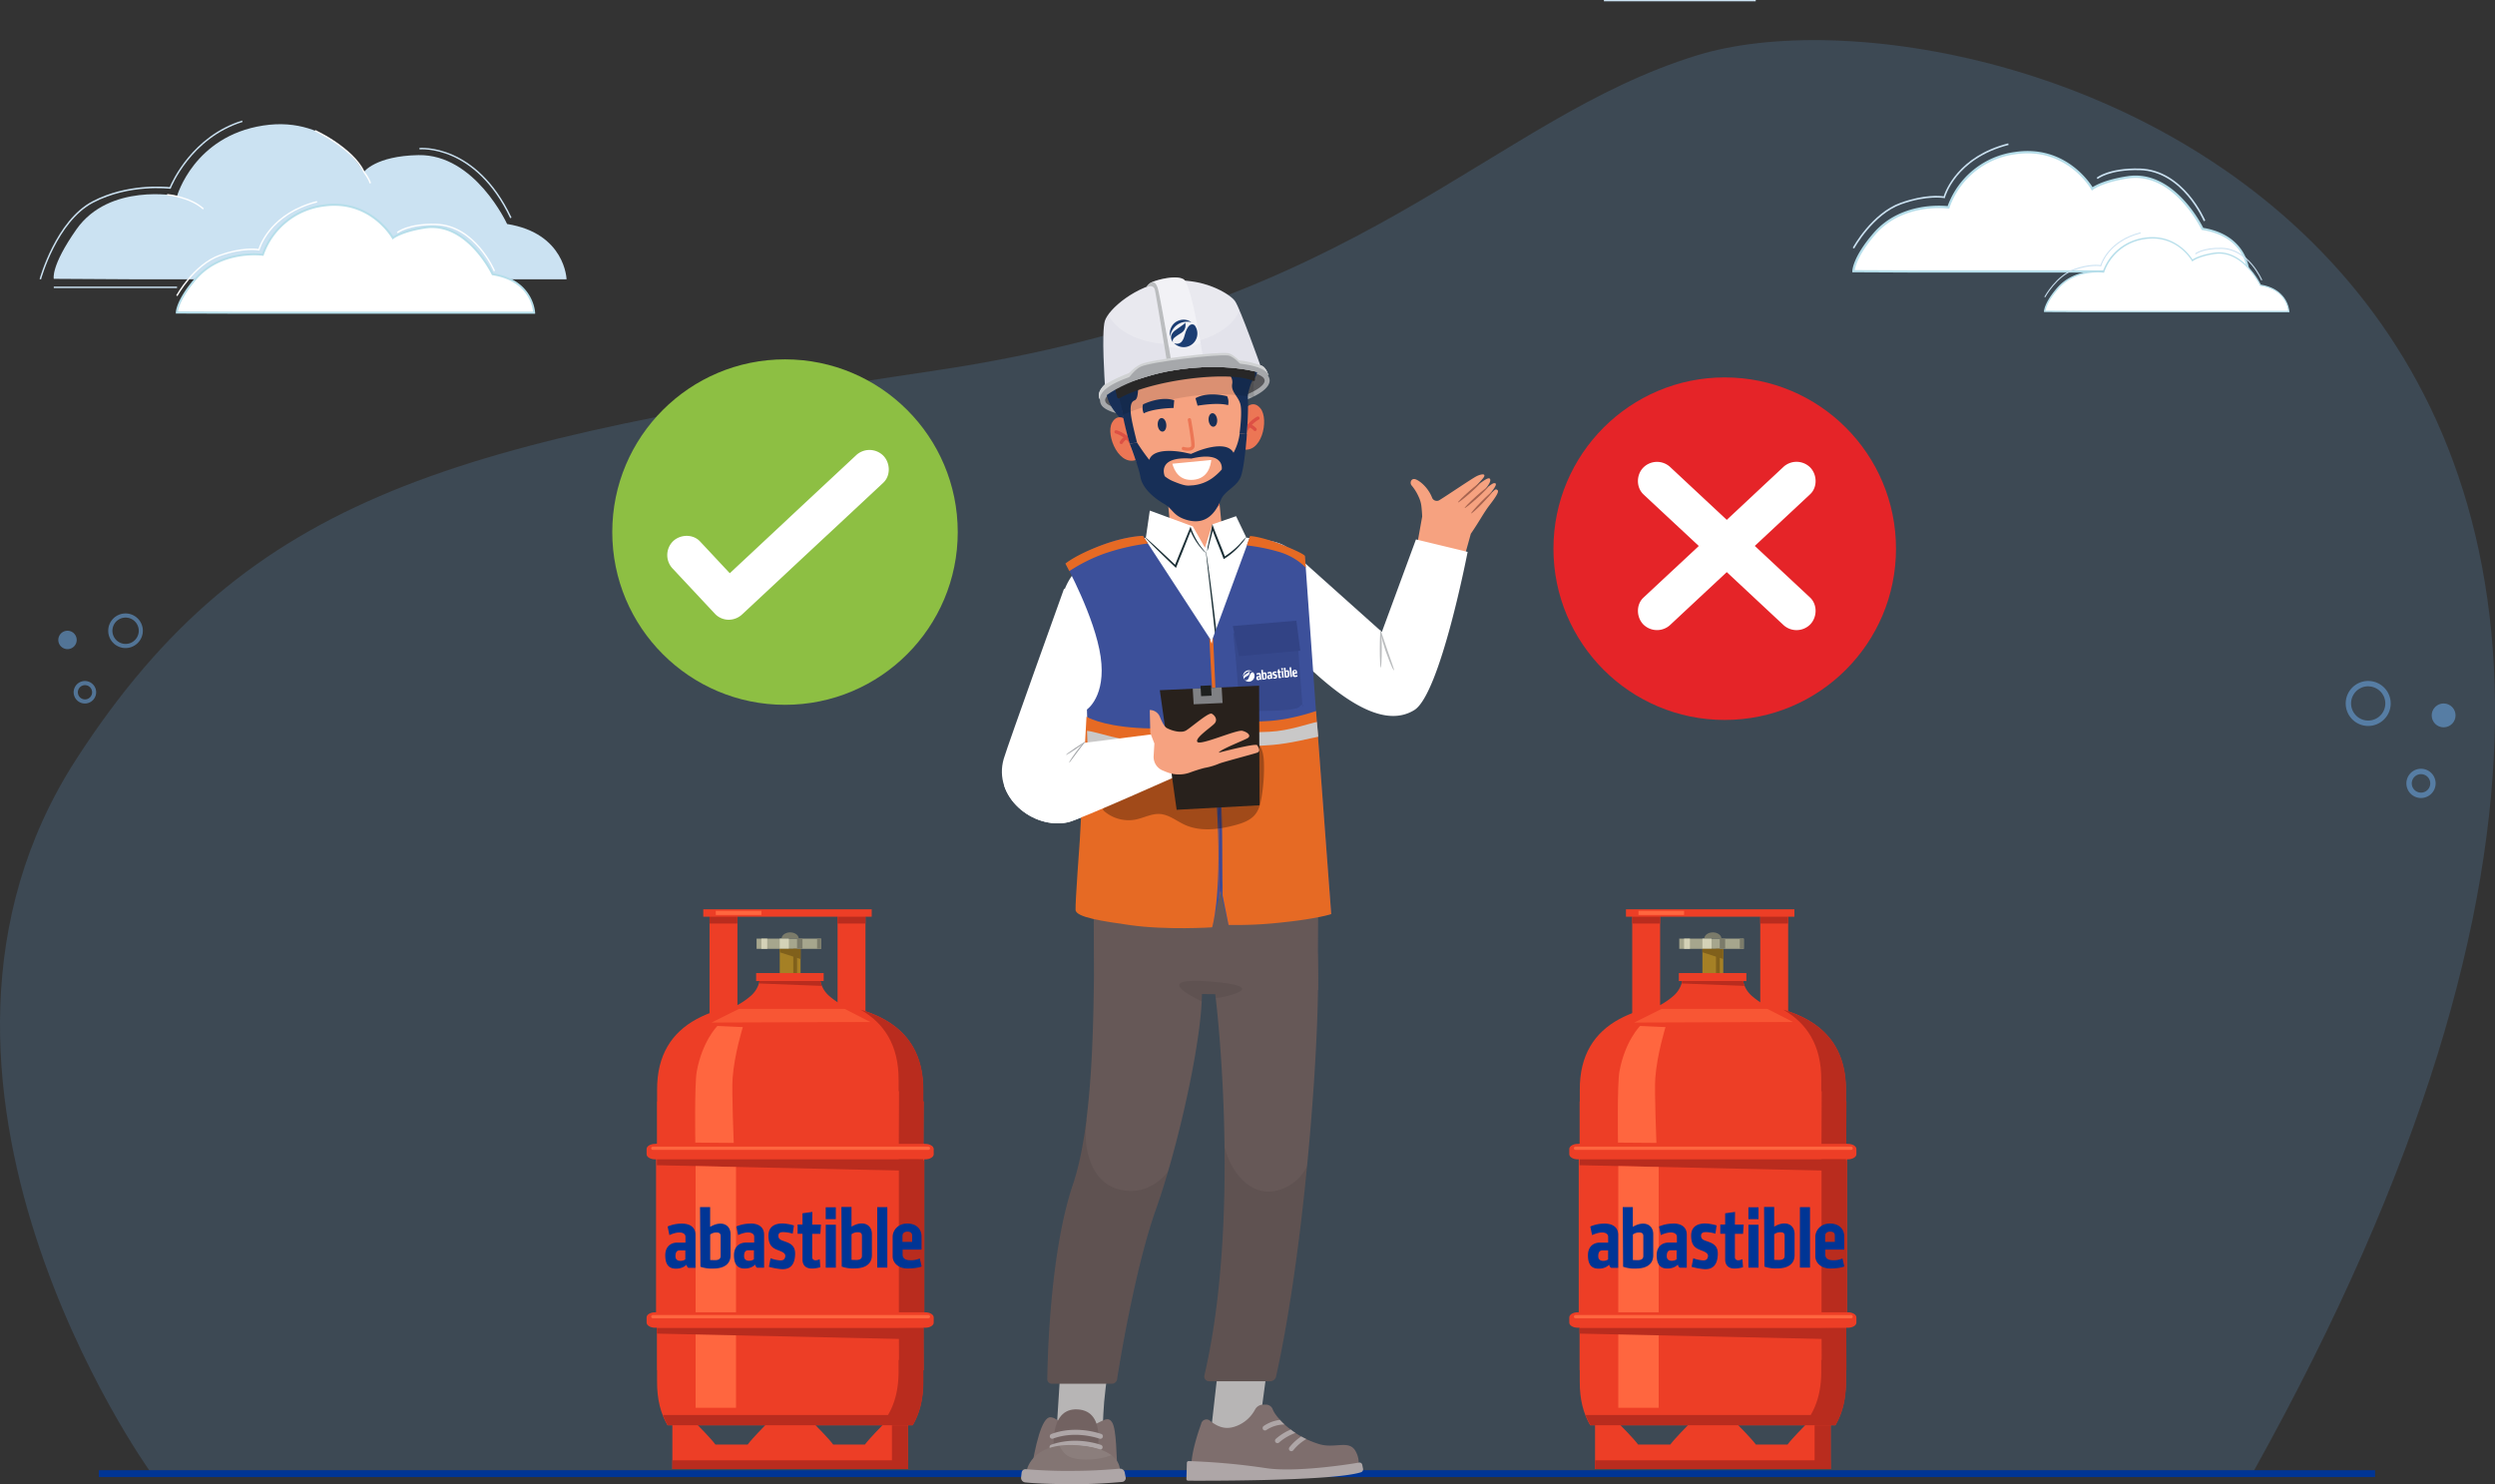 <svg xmlns="http://www.w3.org/2000/svg" xmlns:xlink="http://www.w3.org/1999/xlink" viewBox="0 0 1384.48 823.59"><rect x="0" y="0" width="1384.48" height="823.59" fill="#333333" stroke="none"/><defs><style>.cls-1{fill:none;}.cls-2{fill:#66a0d9;opacity:0.2;}.cls-3{fill:#003595;}.cls-20,.cls-4,.cls-6{opacity:0.6;}.cls-5,.cls-6{fill:#68a0d9;}.cls-7{fill:#cbe2f2;}.cls-32,.cls-36,.cls-39,.cls-45,.cls-8{fill:#fff;}.cls-9{fill:#b6deea;}.cls-10{fill:#8dbf43;}.cls-11{fill:#e52428;}.cls-12{fill:#ed3e26;}.cls-13{fill:#b92c1e;}.cls-14{fill:#a58025;}.cls-15{fill:#a6a68d;}.cls-16{fill:#7b7b6a;}.cls-17{fill:#d4d2b7;}.cls-18{fill:#80601b;}.cls-19,.cls-20{fill:#ff663f;}.cls-21{fill:#58585b;}.cls-22{fill:#a6a8ab;}.cls-23{fill:#f6a280;}.cls-24{fill:#172f57;}.cls-25{fill:#ec7655;}.cls-26{fill:#dd5044;}.cls-27{clip-path:url(#clip-path);}.cls-28,.cls-48,.cls-49{fill:#000100;}.cls-28{opacity:0.11;}.cls-29{fill:#282727;}.cls-30{clip-path:url(#clip-path-2);}.cls-31{fill:#371710;}.cls-32{opacity:0.12;}.cls-33{fill:#342825;}.cls-34{fill:#e3e3eb;}.cls-35{fill:#d0d2d3;}.cls-36{opacity:0.21;}.cls-37{fill:#ececf2;}.cls-38{fill:#bbbdbf;}.cls-39,.cls-60{opacity:0.3;}.cls-40{fill:#b7b5b5;}.cls-41{fill:#7e6e6d;}.cls-42{fill:#726261;}.cls-43{fill:#aea6a7;}.cls-44{fill:#837573;}.cls-45,.cls-47,.cls-49{opacity:0.07;}.cls-46{fill:#665857;}.cls-50{fill:#a6634f;}.cls-51{fill:#e8505b;}.cls-52{fill:#1a2e35;}.cls-53{fill:#3c509a;}.cls-54{fill:#e66a24;}.cls-55{fill:#c9c8c8;}.cls-56{clip-path:url(#clip-path-3);}.cls-57{fill:#404793;}.cls-58{fill:#36488c;}.cls-59{fill:#324385;}.cls-61{clip-path:url(#clip-path-4);}.cls-62{fill:#28211c;}.cls-63{fill:#808184;}.cls-64{fill:#1e201f;}.cls-65{fill:#1b3d73;}</style><clipPath id="clip-path"><path class="cls-1" d="M700.42,231.86c.45-.28,2.07-20.43,3.38-23s2.25-4.81-2.27-6.52-22.16-5.69-47.92-1.6S611.74,213,610.93,215.81s2.62,5.22,3.43,13.56a141.69,141.69,0,0,0,3.89,19.6Z"></path></clipPath><clipPath id="clip-path-2"><path class="cls-1" d="M711.57,211.44c-11.85-6.2-30.56-9.17-51.2-7.17-23.57,2.29-43.42,10.47-52.84,20.56-10.81-6.75-17.89-16.22-19-27.23-2.37-24.34,25.45-47,62.13-50.54s68.34,13.28,70.71,37.62C722.34,194.22,718.62,203.48,711.57,211.44Z"></path></clipPath><clipPath id="clip-path-3"><rect class="cls-1" x="667.13" y="401.45" width="15.11" height="102.91" transform="translate(1371.13 871.59) rotate(177.14)"></rect></clipPath><clipPath id="clip-path-4"><path class="cls-1" d="M628.81,395.44l-21.19,14.05s-16.43,1.4-26.37,6.36-15.26,3.89-20.94,12.06S556,461.52,556,461.52l29.41,6.85,50.1-25.56,23.78-10.9,9.14-5.76L650.82,400Z"></path></clipPath></defs><g id="Capa_2" data-name="Capa 2"><g id="Capa_1-2" data-name="Capa 1"><path class="cls-2" d="M83.29,816.56S-72.82,599.16,42.4,421.15C138.5,272.69,254,245.09,518.75,205.65c238.54-35.54,306.76-139.19,423.11-175,160-49.24,687,106.42,308.79,785.56Z"></path><rect class="cls-3" x="54.83" y="815.84" width="1263.1" height="3.8"></rect><g class="cls-4"><path class="cls-5" d="M1314.13,402.84a12.48,12.48,0,1,1,12.47-12.47A12.49,12.49,0,0,1,1314.13,402.84Zm0-22a9.5,9.5,0,1,0,9.49,9.5A9.51,9.51,0,0,0,1314.13,380.87Z"></path></g><circle class="cls-6" cx="1355.97" cy="396.98" r="6.62"></circle><g class="cls-4"><path class="cls-5" d="M1343.42,442.82a8.11,8.11,0,1,1,8.11-8.11A8.12,8.12,0,0,1,1343.42,442.82Zm0-13.24a5.13,5.13,0,1,0,5.13,5.13A5.13,5.13,0,0,0,1343.42,429.58Z"></path></g><g class="cls-4"><path class="cls-5" d="M69.66,359.61a9.6,9.6,0,1,1,9.6-9.6A9.62,9.62,0,0,1,69.66,359.61Zm0-16.91A7.31,7.31,0,1,0,77,350,7.32,7.32,0,0,0,69.66,342.7Z"></path></g><path class="cls-6" d="M32.36,355.1a5.1,5.1,0,1,0,5.1-5.09A5.1,5.1,0,0,0,32.36,355.1Z"></path><g class="cls-4"><path class="cls-5" d="M47.11,390.38a6.24,6.24,0,1,1,6.24-6.24A6.25,6.25,0,0,1,47.11,390.38Zm0-10.18a3.95,3.95,0,1,0,4,3.94A3.95,3.95,0,0,0,47.11,380.2Z"></path></g><path class="cls-7" d="M76.91,155H314.39s-.67-25.56-33-30.7c0,0-17.83-38.81-49.18-38.23-23.92.44-30.29,9.36-30.29,9.36S184.37,63.72,146,69.66s-47.74,39.07-47.74,39.07-37.58-7.39-55.85,18.54C28,147.79,29.84,154.73,29.84,154.73Z"></path><path class="cls-8" d="M130.93,173.53H296.35s-.46-17.8-23-21.38c0,0-13.93-29.45-37.47-25.91-13.22,2-17.88,5.8-17.88,5.8s-12.23-22-39-17.92-33.25,27.22-33.25,27.22S123,138,108.62,154.66c-10.48,12.12-10.48,18.72-10.48,18.72Z"></path><path class="cls-9" d="M296.94,174.11h-166L97.57,174v-.57c0-.28.12-6.95,10.62-19.1,13.27-15.35,33.82-13.92,37.22-13.56A41.84,41.84,0,0,1,179,113.56c24.43-3.78,37.07,14.25,39.22,17.65,1.56-1,6.69-3.89,17.63-5.54,22.46-3.37,36.43,23,37.94,26,22.43,3.72,23.16,21.71,23.16,21.89Zm-198.16-1.3,32.15.15H295.74c-.3-3.1-2.72-17.11-22.46-20.24l-.29-.05-.13-.27c-.14-.29-14-29-36.87-25.6-12.86,1.94-17.57,5.64-17.61,5.68l-.53.43-.33-.6c-.12-.21-12.36-21.65-38.37-17.62a40.61,40.61,0,0,0-32.79,26.8l-.14.49-.5-.08c-.22,0-22.65-3.09-36.67,13.13C100.59,164.82,99.06,171,98.78,172.81Z"></path><rect class="cls-7" x="29.84" y="159.04" width="68.4" height="0.8"></rect><path class="cls-7" d="M22.77,155.06l-.8-.22c.09-.32,9-32.51,29.41-43.17,19-9.94,39.95-8.12,42.77-7.82,1.27-3,12.58-28.37,40.21-36.95l.24.79c-28.88,9-39.7,36.48-39.8,36.75l-.12.31-.32,0c-.23,0-22.49-2.8-42.6,7.7S22.86,154.74,22.77,155.06Z"></path><path class="cls-8" d="M112.58,116.22c-7.2-6.59-19.76-7.78-19.88-7.79l.07-.79c.13,0,12.94,1.22,20.35,8Z"></path><path class="cls-8" d="M205.08,101.79c-.59-2.38-3.43-6.13-3.46-6.17-6.11-13-26.8-22.66-27-22.75l.33-.73c.21.1,21.16,9.83,27.35,23.07.08.09,2.93,3.85,3.56,6.39Z"></path><path class="cls-7" d="M283.12,121.08c-19.41-41-50-38.21-50.3-38.17l-.09-.83c.32,0,31.48-2.88,51.14,38.65Z"></path><path class="cls-8" d="M274,150.57c-.11-.25-10.66-25.1-32.19-25.62-15.12-.36-21,4.39-21.1,4.44l-.51-.61c.25-.21,6.14-5,21.63-4.63,22.05.53,32.8,25.86,32.9,26.12Z"></path><path class="cls-8" d="M98.49,164.3l-.7-.37c.1-.18,9.5-17.4,24.11-22.6,12-4.25,19.77-3.45,21.52-3.18.85-2.71,7.26-20.17,32.42-26.6l.2.77c-26.7,6.82-31.91,26.18-32,26.37l-.09.37-.37-.07c-.08,0-8.32-1.58-21.45,3.09C107.85,147.17,98.59,164.13,98.49,164.3Z"></path><path class="cls-8" d="M1064.72,150.64h182.84s-.51-19.68-25.4-23.64c0,0-15.4-32.55-41.41-28.64-14.61,2.2-19.77,6.41-19.77,6.41S1147.46,80.4,1117.92,85s-36.75,30.08-36.75,30.08-25.19-3.69-41.1,14.72c-11.58,13.4-11.58,20.7-11.58,20.7Z"></path><path class="cls-9" d="M1248.21,151.27H1064.72l-36.86-.17v-.63c0-.31.13-7.69,11.73-21.11,14.67-17,37.38-15.39,41.14-15a46.25,46.25,0,0,1,37.1-30c27-4.17,41,15.75,43.34,19.51,1.72-1.14,7.4-4.3,19.48-6.12,24.83-3.74,40.27,25.38,41.94,28.69,24.79,4.11,25.6,24,25.6,24.19ZM1064.72,150h182.16c-.32-3.43-3-18.91-24.82-22.37l-.33,0-.14-.31c-.15-.32-15.5-32.07-40.75-28.28-14.21,2.14-19.41,6.23-19.46,6.27l-.59.48-.36-.66c-.14-.24-13.66-23.93-42.41-19.48a44.89,44.89,0,0,0-36.24,29.63l-.15.53-.55-.08c-.25,0-25-3.42-40.53,14.51-9.35,10.82-11,17.63-11.36,19.65l35.54.16Z"></path><rect class="cls-7" x="890.02" width="84.24" height="0.72"></rect><path class="cls-7" d="M1222.88,122.74c-.12-.28-11.77-27.74-35.56-28.31-16.78-.41-23.24,4.85-23.3,4.9l-.59-.7c.27-.23,6.79-5.53,23.91-5.12,24.39.59,36.27,28.6,36.38,28.88Z"></path><path class="cls-7" d="M1028.89,137.91l-.8-.43c.1-.19,10.5-19.23,26.65-25,13.2-4.69,21.82-3.82,23.77-3.52,1-3,8.07-22.3,35.85-29.4l.22.89c-29.49,7.54-35.24,28.92-35.3,29.14l-.11.42-.42-.09c-.09,0-9.19-1.73-23.7,3.43C1039.23,119,1029,137.73,1028.89,137.91Z"></path><path class="cls-8" d="M1157,172.87h113s-.32-12.17-15.7-14.61c0,0-9.52-20.13-25.61-17.71-9,1.36-12.22,4-12.22,4s-8.35-15.06-26.62-12.24a28,28,0,0,0-22.72,18.6s-15.57-2.28-25.4,9.1c-7.16,8.28-7.16,12.79-7.16,12.79Z"></path><path class="cls-9" d="M1270.47,173.26H1157l-22.79-.11v-.39c0-.19.09-4.75,7.26-13,9.07-10.49,23.1-9.51,25.43-9.27a28.62,28.62,0,0,1,22.94-18.56c16.66-2.58,25.32,9.74,26.79,12.07,1.07-.71,4.58-2.66,12-3.79,15.33-2.3,24.89,15.7,25.92,17.74,15.33,2.54,15.83,14.83,15.83,15Zm-135.4-.89,22,.11h112.61c-.2-2.13-1.86-11.7-15.34-13.84l-.21,0-.09-.19c-.09-.2-9.59-19.82-25.19-17.48-8.78,1.32-12,3.85-12,3.87l-.36.3-.23-.41c-.08-.15-8.43-14.8-26.22-12a27.76,27.76,0,0,0-22.4,18.31l-.09.33-.34-.05c-.16,0-15.48-2.11-25.06,9C1136.31,166.91,1135.26,171.12,1135.07,172.37Z"></path><path class="cls-7" d="M1254.81,155.62c-.07-.17-7.28-17.15-22-17.5-10.37-.26-14.37,3-14.41,3l-.36-.44c.17-.13,4.22-3.4,14.78-3.16,15.08.36,22.42,17.68,22.49,17.85Z"></path><path class="cls-7" d="M1134.88,165l-.49-.27c.06-.11,6.49-11.89,16.47-15.44,8.16-2.9,13.49-2.36,14.7-2.18.6-1.88,5-13.78,22.16-18.17l.14.55c-18.25,4.66-21.79,17.88-21.82,18l-.07.26-.26,0c-.06,0-5.69-1.08-14.65,2.11C1141.28,153.3,1135,164.88,1134.88,165Z"></path><circle class="cls-10" cx="435.6" cy="295.26" r="95.85"></circle><path class="cls-8" d="M490,252.72a10.85,10.85,0,0,0-15.13.08L465,262l-22.74,21.22L417,306.85l-12.05,11.24q-5.56-5.94-11.12-11.9l-5.4-5.76c-4-4.26-11.15-3.95-15.13.08a10.85,10.85,0,0,0,.08,15.13q9.08,9.71,18.14,19.4l5.39,5.76a10.57,10.57,0,0,0,7.45,3.1,11,11,0,0,0,7.68-3.18l9.88-9.21,22.74-21.23L470,286.67l17.53-16.36,2.63-2.46C494.37,263.88,494.05,256.69,490,252.72Z"></path><circle class="cls-11" cx="957.05" cy="304.47" r="95.04"></circle><path class="cls-8" d="M1004.36,331.52l-9.79-9.14-20.84-19.45,10.72-10,17.38-16.22,2.61-2.44c4.22-3.94,3.91-11.06-.08-15a10.75,10.75,0,0,0-15,.08l-9.79,9.13-21.38,20-11.26-10.51-17.38-16.23-2.61-2.43a10.74,10.74,0,0,0-15,.08c-4,4-4.15,11.05.08,15l9.79,9.14,20.85,19.45-10.72,10-17.39,16.22-2.61,2.44c-4.22,3.94-3.9,11.06.08,15a10.76,10.76,0,0,0,15-.08l9.79-9.14,21.37-19.95,11.26,10.51,17.39,16.23,2.61,2.43a10.73,10.73,0,0,0,15-.08C1008.41,342.5,1008.59,335.47,1004.36,331.52Z"></path><path class="cls-12" d="M489.88,790.67s-7.49,7.58-9.95,10.94H462.35c-2.45-3.36-10-10.94-10-10.94H424.83s-7.5,7.58-9.95,10.94H397c-2.45-3.36-9.95-10.94-9.95-10.94H373.1v24.5H503.82v-24.5Z"></path><rect class="cls-13" x="373.1" y="810.33" width="130.73" height="4.84"></rect><rect class="cls-13" x="494.93" y="790.67" width="8.89" height="24.51"></rect><rect class="cls-12" x="364.05" y="634.75" width="148.82" height="94.67"></rect><path class="cls-12" d="M364.52,643.33H512.35l0-4.29.11-27.82h-.22l0-6.37c.12-38.46-32.48-49-72.84-49.25-41.29,0-75,10.15-74.77,49.25v6.37h-.09l0,27.82Z"></path><path class="cls-12" d="M438.65,563.1l38.14-1.87s-8.41-1.24-17-8.87a15,15,0,0,1-4.84-12.14H421.75a15,15,0,0,1-4.84,12.14c-8.63,7.63-17.05,8.87-17.05,8.87L438,563.1v0l.32,0,.32,0Z"></path><polygon class="cls-12" points="483.72 504.58 480.25 504.58 464.77 504.58 409.2 504.58 393.73 504.58 390.25 504.58 390.25 508.69 393.73 508.69 393.73 573.42 409.2 573.42 409.2 508.69 464.77 508.69 464.77 573.42 480.25 573.42 480.25 508.69 483.72 508.69 483.72 504.58"></polygon><rect class="cls-13" x="393.72" y="508.69" width="15.47" height="3.79"></rect><rect class="cls-13" x="464.78" y="508.69" width="15.47" height="3.79"></rect><rect class="cls-14" x="432.68" y="526.52" width="11.56" height="17.93"></rect><rect class="cls-15" x="419.83" y="520.86" width="35.79" height="5.66"></rect><path class="cls-16" d="M438.46,517.38c-2.63,0-4.76,1.56-4.76,3.48h9.52C443.22,518.94,441.09,517.38,438.46,517.38Z"></path><rect class="cls-17" x="422.5" y="520.86" width="3.24" height="5.66"></rect><rect class="cls-17" x="432.68" y="520.86" width="5.05" height="5.66"></rect><polygon class="cls-18" points="432.68 526.52 432.68 528.42 444.24 532.18 444.24 526.52 432.68 526.52"></polygon><rect class="cls-18" x="440.2" y="526.52" width="2.09" height="17.93"></rect><path class="cls-13" d="M512.59,611.22h-.22l0-6.37c.08-25.22-13.92-38.44-34.94-44.62,13.16,7.48,21.26,19.73,21.21,38.94l0,6.37h.22l-.11,27.82,0,10.48,13.71-.51V639Z"></path><rect class="cls-12" x="419.59" y="539.97" width="37.47" height="4.42"></rect><rect class="cls-16" x="453.41" y="520.86" width="2.21" height="5.66"></rect><rect class="cls-16" x="442.29" y="520.86" width="3.01" height="5.66"></rect><path class="cls-19" d="M398.09,569.32l14.11.63s-4.74,15.16-5.69,28.42c-.51,7.25.64,35.84.64,35.84l-21.32-.16s-.5-32.52.79-39.47C389.78,577.53,398.09,569.32,398.09,569.32Z"></path><polygon class="cls-13" points="421.46 544.39 455.2 544.39 456.02 547.09 421.12 545.74 421.46 544.39"></polygon><path class="cls-12" d="M518.12,640.47c0,1.58-2.11,2.86-4.72,2.86H363.52c-2.61,0-4.72-1.28-4.72-2.86v-2.86c0-1.58,2.11-2.86,4.72-2.86H513.4c2.61,0,4.72,1.28,4.72,2.86Z"></path><path class="cls-19" d="M516.09,637.18a.91.91,0,0,1-.91.91H362.27a.91.91,0,0,1-.91-.91h0a.92.92,0,0,1,.91-.92H515.18a.92.92,0,0,1,.91.92Z"></path><rect class="cls-19" x="397.2" y="505.42" width="25.3" height="2.32"></rect><polygon class="cls-20" points="409.99 559.85 468.72 559.85 482.93 567.11 394.83 567.42 409.99 559.85"></polygon><polygon class="cls-13" points="364.52 643.33 512.35 643.33 512.35 649.84 364.52 646.59 364.52 643.33"></polygon><path class="cls-12" d="M512.35,728.2H364.52v4.29l0,27.82h.09v6.37c-.05,9.79,2,17.76,5.8,24.21h136c3.79-6.46,5.88-14.43,5.85-24.21l0-6.37h.22l-.11-27.82Z"></path><path class="cls-13" d="M498.78,737.06l.07,17.56h-.22l0,6.38c0,9.78-2.06,17.75-5.86,24.21H367.81a39.15,39.15,0,0,0,2.72,5.68h136c3.79-6.46,5.88-14.43,5.85-24.21l0-6.37h.22l-.1-23.53Z"></path><rect class="cls-19" x="385.99" y="737.3" width="22.42" height="43.89"></rect><polygon class="cls-13" points="364.52 736.78 512.35 736.78 512.35 743.3 364.52 740.04 364.52 736.78"></polygon><path class="cls-12" d="M518.12,733.92c0,1.58-2.11,2.86-4.72,2.86H363.52c-2.61,0-4.72-1.28-4.72-2.86v-2.86c0-1.58,2.11-2.86,4.72-2.86H513.4c2.61,0,4.72,1.28,4.72,2.86Z"></path><path class="cls-19" d="M516.09,730.63a.92.92,0,0,1-.91.92H362.27a.92.92,0,0,1-.91-.92h0a.91.91,0,0,1,.91-.91H515.18a.91.91,0,0,1,.91.91Z"></path><rect class="cls-13" x="498.78" y="643.84" width="14.09" height="84.36"></rect><polygon class="cls-19" points="408.41 728.2 385.99 728.2 385.99 647.06 408.41 647.55 408.41 728.2"></polygon><path class="cls-3" d="M378.3,679a19.47,19.47,0,0,0-7.84,1.61l1,4.77c5.64-2.62,8.91-1.36,8.91.92v3.23h-4.52c-3.44,0-6.7,2-6.69,7.06s1.9,7.4,5.93,7.4,5.79-2.18,5.79-2.18.53,1.71,1.23,1.71h3.82s0-14.07,0-18.28-3-6.24-7.58-6.24m1.95,19.83c-1,1-5.47,1.79-5.48-1.68s1.83-3.3,2.91-3.3,2.56,0,2.56,0,0,3.64,0,5"></path><path class="cls-3" d="M416.43,679a19.31,19.31,0,0,0-7.84,1.6l1,4.77c5.64-2.62,8.92-1.36,8.92.92v3.23h-4.53c-3.43,0-6.69,2-6.69,7s1.9,7.4,5.94,7.4,5.78-2.18,5.78-2.18.53,1.72,1.23,1.72H424s0-14.08,0-18.29-3-6.24-7.58-6.23m1.94,19.82c-1,1.05-5.46,1.79-5.47-1.68s1.82-3.3,2.91-3.3,2.56,0,2.56,0v4.95"></path><path class="cls-3" d="M394.06,680.84c0-5.51,0-11,0-11h-5.61l.21,33.09a18.54,18.54,0,0,0,7.26,1c3,0,9.47-.71,9.47-7.44s0-6.92,0-11.62c0-5.4-5.09-7.78-11.3-4.09m5.77,16.34c0,1.69-1.54,2.14-3,2.14s-2.77-.06-2.77-.06V685.05a5.67,5.67,0,0,1,3.44-1.13c2.1,0,2.35,1,2.35,2.14s0,9.44,0,11.12"></path><path class="cls-3" d="M472.5,680.76c0-5.5,0-11,0-11h-5.61l.2,33.08a18.4,18.4,0,0,0,7.26,1c3,0,9.48-.71,9.47-7.45s0-6.91,0-11.61c0-5.4-5.1-7.78-11.3-4.1m5.76,16.35c0,1.68-1.53,2.14-3,2.14s-2.77-.07-2.77-.07l0-14.21a5.73,5.73,0,0,1,3.44-1.12c2.1,0,2.35,1,2.35,2.14s0,9.44,0,11.12"></path><path class="cls-3" d="M435.85,689c-2.56-.83-3.92-1.29-3.93-3.29,0-1.19.67-2,2.63-2a19,19,0,0,1,5.33.87l.67-4.56a25.29,25.29,0,0,0-6.29-1.11c-2.73,0-8,.68-7.84,7.09.13,6.16,3.27,6.91,6.42,8.17,1.93.77,3.27,1.66,2.88,3.3s-1.33,2.21-3.93,1.82a18.48,18.48,0,0,1-4.2-1.07l-.91,4.76a40.47,40.47,0,0,0,6.12,1.2c6.31.77,8.09-3.15,8.38-7.46.25-3.81-.77-6.19-5.33-7.68"></path><path class="cls-3" d="M450.79,672.51l-5.5.77v6.21h-2.7v5.13h2.71s0,10.29,0,14.22,2.56,5.08,5.2,5.08a15.83,15.83,0,0,0,4.7-.74l-.33-4.43c-3.05,1.41-4.17.08-4.17-1.08s0-13,0-13h4.52l.35-5.12h-4.88Z"></path><rect class="cls-3" x="458.21" y="679.62" width="5.61" height="23.82"></rect><rect class="cls-3" x="486.77" y="669.86" width="5.61" height="33.55"></rect><rect class="cls-3" x="458.19" y="669.94" width="5.61" height="6.59"></rect><path class="cls-3" d="M511.39,702.64l-1-4.31a12,12,0,0,1-5.14,1c-3.17,0-4.39-1.24-4.39-3.21v-2.68h10.51V686.1c0-3.85-2.66-7.14-7.92-7.14s-8.12,3.87-8.12,7.42,0,7.42,0,10.79,2.95,6.73,8.29,6.73,7.79-1.11,7.79-1.11Zm-10.57-17c0-1.55,1.37-2.2,2.65-2.2,1.13,0,2.68.33,2.68,2.19,0,2,0,3.51,0,3.51h-5.37s0-2,0-3.5"></path><path class="cls-12" d="M1001.88,790.67s-7.49,7.58-10,10.94H974.35c-2.45-3.36-10-10.94-10-10.94H936.83s-7.5,7.58-10,10.94H909c-2.45-3.36-10-10.94-10-10.94H885.1v24.5h130.72v-24.5Z"></path><rect class="cls-13" x="885.1" y="810.33" width="130.73" height="4.84"></rect><rect class="cls-13" x="1006.93" y="790.67" width="8.89" height="24.51"></rect><rect class="cls-12" x="876.05" y="634.75" width="148.82" height="94.67"></rect><path class="cls-12" d="M876.52,643.33h147.83l0-4.29.11-27.82h-.22l0-6.37c.12-38.46-32.48-49-72.84-49.25-41.29,0-75,10.15-74.77,49.25v6.37h-.09l0,27.82Z"></path><path class="cls-12" d="M950.65,563.1l38.14-1.87s-8.41-1.24-17-8.87a15,15,0,0,1-4.84-12.14H933.75a15,15,0,0,1-4.84,12.14c-8.63,7.63-17,8.87-17,8.87L950,563.1v0l.32,0,.32,0Z"></path><polygon class="cls-12" points="995.72 504.58 992.25 504.58 976.77 504.58 921.2 504.58 905.73 504.58 902.25 504.58 902.25 508.69 905.73 508.69 905.73 573.42 921.2 573.42 921.2 508.69 976.77 508.69 976.77 573.42 992.25 573.42 992.25 508.69 995.72 508.69 995.72 504.58"></polygon><rect class="cls-13" x="905.72" y="508.69" width="15.47" height="3.79"></rect><rect class="cls-13" x="976.78" y="508.69" width="15.47" height="3.79"></rect><rect class="cls-14" x="944.68" y="526.52" width="11.56" height="17.93"></rect><rect class="cls-15" x="931.83" y="520.86" width="35.79" height="5.66"></rect><path class="cls-16" d="M950.46,517.38c-2.63,0-4.76,1.56-4.76,3.48h9.52C955.22,518.94,953.09,517.38,950.46,517.38Z"></path><rect class="cls-17" x="934.5" y="520.86" width="3.24" height="5.66"></rect><rect class="cls-17" x="944.68" y="520.86" width="5.05" height="5.66"></rect><polygon class="cls-18" points="944.68 526.52 944.68 528.42 956.24 532.18 956.24 526.52 944.68 526.52"></polygon><rect class="cls-18" x="952.2" y="526.52" width="2.09" height="17.93"></rect><path class="cls-13" d="M1024.59,611.22h-.22l0-6.37c.08-25.22-13.92-38.44-34.94-44.62,13.16,7.48,21.26,19.73,21.21,38.94l0,6.37h.22l-.11,27.82,0,10.48,13.71-.51V639Z"></path><rect class="cls-12" x="931.59" y="539.97" width="37.47" height="4.42"></rect><rect class="cls-16" x="965.41" y="520.86" width="2.21" height="5.66"></rect><rect class="cls-16" x="954.29" y="520.86" width="3.01" height="5.66"></rect><path class="cls-19" d="M910.09,569.32l14.11.63s-4.74,15.16-5.69,28.42c-.51,7.25.64,35.84.64,35.84l-21.32-.16s-.5-32.52.79-39.47C901.78,577.53,910.09,569.32,910.09,569.32Z"></path><polygon class="cls-13" points="933.46 544.39 967.2 544.39 968.02 547.09 933.12 545.74 933.46 544.39"></polygon><path class="cls-12" d="M1030.12,640.47c0,1.58-2.11,2.86-4.72,2.86H875.52c-2.61,0-4.72-1.28-4.72-2.86v-2.86c0-1.58,2.11-2.86,4.72-2.86H1025.4c2.61,0,4.72,1.28,4.72,2.86Z"></path><path class="cls-19" d="M1028.09,637.18a.91.91,0,0,1-.91.91H874.27a.91.91,0,0,1-.91-.91h0a.92.92,0,0,1,.91-.92h152.91a.92.92,0,0,1,.91.92Z"></path><rect class="cls-19" x="909.2" y="505.42" width="25.3" height="2.32"></rect><polygon class="cls-20" points="921.99 559.85 980.72 559.85 994.93 567.11 906.83 567.42 921.99 559.85"></polygon><polygon class="cls-13" points="876.52 643.33 1024.35 643.33 1024.35 649.84 876.52 646.59 876.52 643.33"></polygon><path class="cls-12" d="M1024.35,728.2H876.52v4.29l0,27.82h.09v6.37c-.05,9.79,2,17.76,5.8,24.21h136c3.79-6.46,5.88-14.43,5.85-24.21l0-6.37h.22l-.11-27.82Z"></path><path class="cls-13" d="M1010.78,737.06l.07,17.56h-.22l0,6.38c0,9.78-2.06,17.75-5.86,24.21H879.81a39.15,39.15,0,0,0,2.72,5.68h136c3.79-6.46,5.88-14.43,5.85-24.21l0-6.37h.22l-.1-23.53Z"></path><rect class="cls-19" x="897.99" y="737.3" width="22.42" height="43.89"></rect><polygon class="cls-13" points="876.52 736.78 1024.35 736.78 1024.35 743.3 876.52 740.04 876.52 736.78"></polygon><path class="cls-12" d="M1030.12,733.92c0,1.58-2.11,2.86-4.72,2.86H875.52c-2.61,0-4.72-1.28-4.72-2.86v-2.86c0-1.58,2.11-2.86,4.72-2.86H1025.4c2.61,0,4.72,1.28,4.72,2.86Z"></path><path class="cls-19" d="M1028.09,730.63a.92.92,0,0,1-.91.92H874.27a.92.92,0,0,1-.91-.92h0a.91.91,0,0,1,.91-.91h152.91a.91.91,0,0,1,.91.91Z"></path><rect class="cls-13" x="1010.78" y="643.84" width="14.09" height="84.36"></rect><polygon class="cls-19" points="920.41 728.2 897.99 728.2 897.99 647.06 920.41 647.55 920.41 728.2"></polygon><path class="cls-3" d="M890.3,679a19.47,19.47,0,0,0-7.84,1.61l1,4.77c5.64-2.62,8.91-1.36,8.91.92v3.23h-4.52c-3.44,0-6.7,2-6.69,7.06s1.9,7.4,5.93,7.4,5.79-2.18,5.79-2.18.53,1.71,1.23,1.71h3.82s0-14.07,0-18.28-3-6.24-7.58-6.24m2,19.83c-1,1-5.47,1.79-5.48-1.68s1.83-3.3,2.91-3.3,2.56,0,2.56,0,0,3.64,0,5"></path><path class="cls-3" d="M928.43,679a19.31,19.31,0,0,0-7.84,1.6l1,4.77c5.64-2.62,8.92-1.36,8.92.92v3.23h-4.53c-3.43,0-6.69,2-6.69,7s1.9,7.4,5.94,7.4,5.78-2.18,5.78-2.18.53,1.72,1.23,1.72H936s0-14.08,0-18.29-3-6.24-7.58-6.23m1.94,19.82c-1,1.05-5.46,1.79-5.47-1.68s1.82-3.3,2.91-3.3,2.56,0,2.56,0v4.95"></path><path class="cls-3" d="M906.06,680.84c0-5.51,0-11,0-11h-5.61l.21,33.09a18.54,18.54,0,0,0,7.26,1c3,0,9.47-.71,9.47-7.44s0-6.92,0-11.62c0-5.4-5.09-7.78-11.3-4.09m5.77,16.34c0,1.69-1.54,2.14-3,2.14s-2.77-.06-2.77-.06V685.05a5.67,5.67,0,0,1,3.44-1.13c2.1,0,2.35,1,2.35,2.14s0,9.44,0,11.12"></path><path class="cls-3" d="M984.5,680.76c0-5.5,0-11,0-11h-5.61l.2,33.08a18.4,18.4,0,0,0,7.26,1c3,0,9.48-.71,9.47-7.45s0-6.91,0-11.61c0-5.4-5.1-7.78-11.3-4.1m5.76,16.35c0,1.68-1.53,2.14-3,2.14s-2.77-.07-2.77-.07l0-14.21a5.73,5.73,0,0,1,3.44-1.12c2.1,0,2.35,1,2.35,2.14s0,9.44,0,11.12"></path><path class="cls-3" d="M947.85,689c-2.56-.83-3.92-1.29-3.93-3.29,0-1.19.67-2,2.63-2a19,19,0,0,1,5.33.87l.67-4.56a25.29,25.29,0,0,0-6.29-1.11c-2.73,0-8,.68-7.84,7.09.13,6.16,3.27,6.91,6.42,8.17,1.93.77,3.27,1.66,2.88,3.3s-1.33,2.21-3.93,1.82a18.48,18.48,0,0,1-4.2-1.07l-.91,4.76a40.47,40.47,0,0,0,6.12,1.2c6.31.77,8.09-3.15,8.38-7.46.25-3.81-.77-6.19-5.33-7.68"></path><path class="cls-3" d="M962.79,672.51l-5.5.77v6.21h-2.7v5.13h2.71s0,10.29,0,14.22,2.56,5.08,5.2,5.08a15.83,15.83,0,0,0,4.7-.74l-.33-4.43c-3,1.41-4.17.08-4.17-1.08s0-13,0-13h4.52l.35-5.12h-4.88Z"></path><rect class="cls-3" x="970.21" y="679.62" width="5.61" height="23.82"></rect><rect class="cls-3" x="998.77" y="669.86" width="5.61" height="33.55"></rect><rect class="cls-3" x="970.19" y="669.94" width="5.61" height="6.59"></rect><path class="cls-3" d="M1023.39,702.64l-1-4.31a12,12,0,0,1-5.14,1c-3.17,0-4.39-1.24-4.39-3.21v-2.68h10.51V686.1c0-3.85-2.66-7.14-7.92-7.14s-8.12,3.87-8.12,7.42,0,7.42,0,10.79,3,6.73,8.29,6.73,7.79-1.11,7.79-1.11Zm-10.57-17c0-1.55,1.37-2.2,2.65-2.2s2.68.33,2.68,2.19c0,2,0,3.51,0,3.51h-5.37s0-2,0-3.5"></path><path class="cls-21" d="M691.66,220c.42-.28,8.58-3.62,9.82-6.2s2.13-4.8-2.19-6.53-21.22-5.78-45.82-1.81-40,12.14-40.73,14.91,1.11,7.36,9.44,8.27S674.42,222,674.42,222Z"></path><path class="cls-22" d="M612.66,226.29a5.27,5.27,0,0,1-2.25-3.84c-.46-8.51,23.49-16.11,46.27-18.95,21.28-2.66,39.56-1.23,45.59,3.51a5.29,5.29,0,0,1,2.25,3.84c.46,8.51-23.49,16.12-46.27,19l-1.46.17C636.18,232.38,618.55,230.93,612.66,226.29ZM657,206.15c-26.12,3.25-44,11.08-43.75,16.08h0a2.86,2.86,0,0,0,1.28,2c4.56,3.59,21,5.73,43.48,2.95,26.12-3.25,44-11.09,43.75-16.08a2.88,2.88,0,0,0-1.28-2c-4.46-3.51-20.26-5.66-42-3.12Z"></path><path class="cls-23" d="M647.2,269.74l2.29,23.52S663.12,308,671,307.87s7-15.18,7-15.18l-2.37-24.34Z"></path><path class="cls-24" d="M625.24,235.37s-10.39-8.22-11.23-17.25,5.55-7,8-15.7,11.77-14.81,17.23-14.31,14.77-21.53,30.5-19.33,14.93,22.7,21.83,24.93,7.56,13.44,4.33,16.44S692.26,224,690.27,224,625.24,235.37,625.24,235.37Z"></path><path class="cls-25" d="M689.11,228.94s5.2-8.54,10.28-2.39.69,26.2-10.64,22.51Z"></path><path class="cls-26" d="M690.54,242.82a.91.91,0,0,0,.82-.75c1.1-6.17,7.08-9.2,7.14-9.23a.93.93,0,0,0-.82-1.66c-.28.14-6.87,3.46-8.14,10.56a.92.92,0,0,0,.75,1.07A.7.7,0,0,0,690.54,242.82Z"></path><path class="cls-26" d="M696.52,239.19A1,1,0,0,0,697,239a.94.94,0,0,0,.15-1.3,8.43,8.43,0,0,0-3.72-2.44.92.92,0,0,0-1.17.58.93.93,0,0,0,.58,1.17,6.56,6.56,0,0,1,2.86,1.84A.92.92,0,0,0,696.52,239.19Z"></path><path class="cls-25" d="M627.6,234.92s-6.74-7.37-10.54-.36,4.37,25.84,14.77,20Z"></path><path class="cls-26" d="M628.87,248.82a.93.93,0,0,1-1-.58c-2.26-5.84-8.72-7.67-8.78-7.69a.92.92,0,1,1,.48-1.78c.3.08,7.41,2.08,10,8.8a.93.93,0,0,1-.53,1.19A1,1,0,0,1,628.87,248.82Z"></path><path class="cls-26" d="M622.3,246.41a1,1,0,0,1-.51-.1.91.91,0,0,1-.39-1.24,8.3,8.3,0,0,1,3.17-3.12.92.92,0,0,1,.91,1.61,6.6,6.6,0,0,0-2.44,2.35A.93.93,0,0,1,622.3,246.41Z"></path><path class="cls-25" d="M647.2,269.74l.84,8.58c5.79,5.3,15.22,5.84,28.77,2.48l-1.21-12.45Z"></path><path class="cls-23" d="M622,222.08a188.31,188.31,0,0,0,4.89,24.18c.54,1.84,1.11,3.56,1.72,5.09,5.45,13.85,18,37.29,45.49,24.34,12.15-5.71,16.62-20.29,17.83-34.79a138.55,138.55,0,0,0-.67-26.64,20.26,20.26,0,0,0-11.91-16.17c-17.74-7.9-35.14-2.62-46.38,3A20.2,20.2,0,0,0,622,222.08Z"></path><path class="cls-24" d="M687.92,240.49a30.23,30.23,0,0,1-3.44,10.76c-4.1-7.63-20.42-.71-20.42-.71l-3.17,1.34-3.27-.71s-17.18-3.9-19.9,4a108.51,108.51,0,0,1-6.77-9.62l-4.08.69s5.14,13.4,5.93,18.3S638,275,646.13,279.69c4.77,2.72,4.81,6.83,13.06,9,9.92,2.56,15.18-3.74,18.3-11.34,2.18-5.34,9.21-7.16,11.24-13.42s3.19-23,3.19-23Zm-10,20.08a32.1,32.1,0,0,1-5,4.59,22.13,22.13,0,0,1-10.92,4.15c-2.93.15-3.67.83-11.45-2.44a19.11,19.11,0,0,1-4.21-2.59h0c-.16-.39-4.66-11.23,14.74-9.81C679.94,250,677.94,260.57,677.94,260.57Z"></path><path class="cls-25" d="M659.81,250.14a9.82,9.82,0,0,1-3.4-.37.92.92,0,0,1-.61-1.15.91.91,0,0,1,1.14-.62c.86.26,2.91.59,3.72,0a1,1,0,0,0,.37-.9c0-3.24-1.9-13.9-1.92-14a.92.92,0,0,1,1.81-.33c.08.45,2,10.94,2,14.35a2.79,2.79,0,0,1-1.11,2.37A3.83,3.83,0,0,1,659.81,250.14Z"></path><path class="cls-8" d="M672.12,255.24c-.36,3.57-2,10.25-9.85,11s-10.6-4.92-11.74-8.91Z"></path><path class="cls-24" d="M621.42,221.45a200.47,200.47,0,0,0,5.46,24.81l4.07-.69s-1.61-6.25-2.47-10.34-2.39-11.73,1-13,.5-9.91,5-14.2,15.06-8.74,22.71-5,15.62.48,19,.93,8.38,4.59,7.57,9,3.11,6.65,4.44,11-.37,16.57-.37,16.57l4,.41c.82-9.85,1-19.2.19-26.18s-5.66-14.24-12.21-17.15c-17.74-7.9-36.16-2.78-47.4,2.85A20.34,20.34,0,0,0,621.42,221.45Z"></path><g class="cls-27"><path class="cls-28" d="M686.25,219.29a106.54,106.54,0,0,0-21.5.1,148.07,148.07,0,0,0-41.54,10.72c-1.8-8.44-5.81-24.87-11.23-33.34,0,0,5.32-12.82,13.75-12,.68,1.82,4.65,2,7.4,2.49,4.63-4.74,11.19-8,20.45-8.69,18.59-1.28,29.25,8.37,35.35,19.94,2.71.28,5.07.76,5.07.76l2.29,2.9a90.53,90.53,0,0,0-.36,18.38A70.93,70.93,0,0,0,686.25,219.29Z"></path><path class="cls-29" d="M614.52,199.4c9.43-4,27.24-8.26,36.22-9.7a79.66,79.66,0,0,1,23.68-.18c3.81.54,18.12,2.59,22.21,4l-.28,17.34a.63.63,0,0,1-.85.54c-13.2-6-56.8-.48-74.33,9.61-.57.33-1.21-.18-1.34-.78C618,211.69,614.4,200,614.52,199.4Z"></path></g><g class="cls-30"><path class="cls-22" d="M691.57,219.13c.43-.28,8.59-3.62,9.83-6.2s2.13-4.81-2.2-6.54-21.21-5.77-45.81-1.8-40,12.14-40.74,14.91,1.11,7.36,9.44,8.26,52.25-6.68,52.25-6.68Z"></path><path class="cls-22" d="M612.58,225.42a5.25,5.25,0,0,1-2.25-3.84c-.47-8.51,23.49-16.12,46.27-19,21.28-2.66,39.55-1.24,45.58,3.51a5.22,5.22,0,0,1,2.25,3.84c.47,8.51-23.49,16.12-46.26,19l-1.47.18C636.09,231.51,618.47,230.06,612.58,225.42Zm44.29-20.15c-26.12,3.26-44,11.09-43.74,16.09h0a2.88,2.88,0,0,0,1.28,2c4.55,3.59,21,5.73,43.48,2.95,26.12-3.26,44-11.09,43.74-16.09a2.83,2.83,0,0,0-1.27-2c-4.46-3.51-20.26-5.66-42.05-3.12Z"></path><path class="cls-31" d="M669.75,180.81v0Z"></path><path class="cls-32" d="M636.9,184.69Z"></path><path class="cls-32" d="M636.78,183.81Z"></path><path class="cls-32" d="M637,184.69h0Z"></path><path class="cls-33" d="M625.52,184.26c2.61.23,3.34,1.4,3.34,1.4-2.2-3.26-1.4-8-1.4-8,5.31,2.54,5.22,6.59,5.22,6.59,1.93-5.33,9.33-7.44,9.33-7.44.19,4.28-3.9,8.94-4.13,9.09l-3.31,6.27-8.26-.73.42-3.7A4.6,4.6,0,0,1,625.52,184.26Z"></path><path class="cls-32" d="M622.44,192.2a33,33,0,0,0-5,1.73c-.68.3-1.3.61-1.88.91a24,24,0,0,1,4.11-5.37q.75-.36,1.56-.69a27.42,27.42,0,0,1,6.86-1.81,29.82,29.82,0,0,1,4-.24c.72,0,1.24,0,2,.05s1.16.06,1.74,0a21.35,21.35,0,0,0,6.92-1.21,28.59,28.59,0,0,0,6.54-3.32c2.11-1.39,4.12-3.06,6.18-4.71s4.12-3.38,6.29-4.94c1.09-.79,2.15-1.52,3.35-2.25l.8-.48.44-.26.48-.24a21.19,21.19,0,0,1,2-.88,16.62,16.62,0,0,1,2.75-.72,20.87,20.87,0,0,1,7.79,3,36.33,36.33,0,0,1,6.93,5.6c-.38-.18-.8-.38-1.27-.58a21.15,21.15,0,0,0-8.52-2,13.32,13.32,0,0,0-5,1.07,12.49,12.49,0,0,0-1.28.62l-.32.17-.34.2-.78.45c-.9.54-1.91,1.22-2.89,1.91-2,1.41-4,3-6.14,4.65a72.36,72.36,0,0,1-6.94,4.8,32,32,0,0,1-8.15,3.56,26.76,26.76,0,0,1-8.76.81c-.71,0-1.41-.13-2.1-.22s-1.28-.2-1.81-.25a24.23,24.23,0,0,0-3.31-.16A29.4,29.4,0,0,0,622.44,192.2Z"></path><path class="cls-31" d="M669,177.61v0Z"></path><path class="cls-32" d="M635.54,183.6s-.06,0,0,0Z"></path><path class="cls-32" d="M635.68,185.17Z"></path><path class="cls-32" d="M635.63,183.59h0Z"></path><path class="cls-34" d="M703.65,207.71s-1.24-4.48-4.29-5c0,0-11.21-31.66-14.1-35.67s-18.06-13.42-37.29-11c-18,2.31-32.89,15.67-34.87,22s0,35.27,0,35.27-5.08,4.33-2.82,8.17l6.53-6.82,24.14-8.5L669.53,203l28.67,1Z"></path><path class="cls-35" d="M703.65,207.71s-1.24-4.48-4.29-5a48.59,48.59,0,0,0-10.57-2.6c-8.25-.82-12.77-2.3-32,.17-18,2.31-23,3.81-32.31,7.53a83.24,83.24,0,0,0-11.33,5.59s-5.08,4.33-2.82,8.17l6.53-6.82,24.14-8.5L669.53,203l28.67,1Z"></path><path class="cls-36" d="M615,174.62c4.91-6.84,17.82-16.58,33-18.52,19.23-2.47,34.4,6.93,37.29,11a35.7,35.7,0,0,1,2.53,5.15c-4.27,10.48-19,18.43-36.63,18.76C634.19,191.28,619.82,184.39,615,174.62Z"></path><path class="cls-22" d="M701.49,211.13a2.37,2.37,0,0,0,.14-.93,2.83,2.83,0,0,0-1.27-2c-4.46-3.51-20.26-5.66-42.05-3.12l-1.44.17C631.31,208.46,613.63,216,613.15,221c-.93.26-1.86.54-2.77.84a2.93,2.93,0,0,1,0-.29c-.47-8.51,23.49-16.12,46.27-19,21.28-2.66,39.55-1.24,45.58,3.51a5.22,5.22,0,0,1,2.25,3.84,4.48,4.48,0,0,1-.06,1Q702.93,211,701.49,211.13Z"></path><path class="cls-37" d="M667.46,197.81s-6.18-39.81-10.59-42.75-17.34.79-18.81,2.19a9.52,9.52,0,0,0-1.72,1.9s3.62-1.89,4.53,1.84c.6,2.49,6.7,40.35,6.7,40.35Z"></path><path class="cls-38" d="M649.93,200.42s-6.06-35.79-7.4-40.26c-1.14-3.79-2.63-4.1-4.37-3a6.94,6.94,0,0,0-2,2.06s3.75-1.66,4.63,1.48c.69,2.47,6.71,40,6.71,40Z"></path><path class="cls-39" d="M648.55,192.47c-1.84-11.36-5.54-30.63-6-32.31-2.08-7.31-6.36-.94-6.36-.94l.17-.07-.17.07a6.94,6.94,0,0,1,2-2.06l.09,0c2.07-1.48,14.34-4.91,18.62-2.05,3.2,2.13,7.32,23.64,9.35,35.31C659.69,192.62,655.26,193.92,648.55,192.47Z"></path><path class="cls-35" d="M688.9,201.48s-4.38-5.13-7.53-5.52c-6.54-.82-42.63,3.44-48.45,6.18-4.37,2.06-8,6.7-8,6.7l21.13-4.15,30.39-2.94,10.93.2Z"></path><path class="cls-22" d="M689,202.81s-4.37-5.13-7.52-5.53c-6.54-.82-42.63,3.45-48.45,6.18-4.38,2.06-8.63,9-8.63,9L646.18,206l30.39-2.93,10.93.19Z"></path></g><path class="cls-24" d="M670.66,233.28c.21,2.07,1.43,3.64,2.74,3.51s2.22-1.91,2-4-1.43-3.63-2.74-3.5S670.46,231.22,670.66,233.28Z"></path><path class="cls-24" d="M642.43,236c.2,2.06,1.42,3.63,2.74,3.5s2.21-1.9,2-4-1.43-3.64-2.74-3.51S642.23,234,642.43,236Z"></path><path class="cls-24" d="M634.26,224.4s9.43-4.83,17.31-2.3l-.35,4.28s-11.18.14-16.55,3A7.31,7.31,0,0,1,634.26,224.4Z"></path><path class="cls-24" d="M680.93,219.89s-10.27-2.95-17.56,1.08l1.17,4.16s11.08-2,16.93-.3A7.37,7.37,0,0,0,680.93,219.89Z"></path><path class="cls-40" d="M615.12,757.57c-2.73,21-2.61,21-3.27,36.07L586,798.36l2.6-40.79Z"></path><polygon class="cls-40" points="704.14 751.97 698.11 796.91 671.67 796.91 676.63 753.24 704.14 751.97"></polygon><path class="cls-41" d="M671.3,788.27c.56.47,1.14.91,1.75,1.33,3.7,2.51,7.29,3.48,11.71,2.17a19.55,19.55,0,0,0,11.09-8.59c.19-.29.37-.59.53-.89a5.14,5.14,0,0,1,4.48-2.85h1.56a4,4,0,0,1,3.84,2.66c1.34,3.73,10.36,14.64,25.84,19.27,8.41,2.52,15.86-2.19,19.64,3.15a13.06,13.06,0,0,1,1.89,10.19l-41.28,3.06-51.08-3.06c-1-7.93,5.25-24.55,5.25-24.55A3,3,0,0,1,671.3,788.27Z"></path><path class="cls-41" d="M620.24,818.86c-.84-11.09-.58-25.63-3.18-29.68-3.22-5-7.76,3-17.51,3.17s-12.66-5.92-16.76-5.9c-4.64,0-8.42,15.32-11,32.59Z"></path><path class="cls-42" d="M608.52,806.94S614.45,783,598,782.09c-16.78-1-13,24.85-13,24.85Z"></path><path class="cls-43" d="M659.26,821.65a.92.92,0,0,1-.92-.94l.25-9a1,1,0,0,1,1-.94,372.79,372.79,0,0,1,43,3.93c15.91,2.41,44.95-1.92,51.52-3.1a1.55,1.55,0,0,1,1.8,1.22l.46,2.27a1.7,1.7,0,0,1-1.23,1.91C738.55,822.22,659.26,821.65,659.26,821.65Z"></path><path class="cls-43" d="M717.68,804.73a1.39,1.39,0,0,1-1.89.32h0a1.38,1.38,0,0,1-.24-2,28.68,28.68,0,0,1,6.5-5.95c.9.5,1.85,1,2.82,1.45A26.11,26.11,0,0,0,717.68,804.73Z"></path><path class="cls-43" d="M718.84,795.14a29.15,29.15,0,0,0-9.09,5.33,1.34,1.34,0,0,1-1.81,0,1.37,1.37,0,0,1,0-2,29.6,29.6,0,0,1,8.3-5.2C717,793.91,717.92,794.53,718.84,795.14Z"></path><path class="cls-43" d="M712.82,790.46a18.25,18.25,0,0,0-10.1,3.08,1.35,1.35,0,0,1-1.8-.24h0a1.4,1.4,0,0,1,.31-2,20,20,0,0,1,9-3.38c.76.83,1.61,1.69,2.56,2.56Z"></path><path class="cls-43" d="M611.89,797.54h0a1.33,1.33,0,0,0-.78-1.82c-3.9-1.32-15.53-4.46-27.67,0a1.41,1.41,0,0,0-.82,1.81h0a1.35,1.35,0,0,0,1.74.75c11.21-4.09,22.26-1.11,25.82.07A1.39,1.39,0,0,0,611.89,797.54Z"></path><path class="cls-43" d="M611.73,803.6h0a1.34,1.34,0,0,0-.79-1.82c-3.88-1.3-15.43-4.38-27.63-.1a1.41,1.41,0,0,0-.84,1.8h0a1.34,1.34,0,0,0,1.73.77c11.31-4,22.28-1,25.82.14A1.4,1.4,0,0,0,611.73,803.6Z"></path><path class="cls-44" d="M621.37,816.56s2.4-12.72-23.69-14.57-28.13,14.7-28.13,14.7l30.91,3.38Z"></path><path class="cls-45" d="M604,809.91c-3.76.1-8.16-.13-11.49-2a12.93,12.93,0,0,1-4.54-5.7,47.07,47.07,0,0,1,9.67-.23c10,.71,15.75,3,19.12,5.55A40.52,40.52,0,0,1,604,809.91Z"></path><path class="cls-43" d="M597.44,823.58c10.74,0,20.73-.83,25.19-1.24a2.15,2.15,0,0,0,2-2.58l-.53-2.72a2.62,2.62,0,0,0-2.79-2.06c-4.35.39-14.17,1.17-24.45,1.21a273.59,273.59,0,0,1-27.48-.92,2.2,2.2,0,0,0-2.48,1.91l-.3,2.69a2.57,2.57,0,0,0,2.33,2.74C572.8,823,581.47,823.64,597.44,823.58Z"></path><path class="cls-46" d="M668.34,763.19c19.84-85.3,7.69-199.68,5.85-212.56.23-8.29,5.83-10.33,6-10.35,16.87-1.85,34-9.26,50.84-11.35,2.23,32.31-5.45,156-22.94,234.92a3.36,3.36,0,0,1-3.27,2.62H670.92A2.64,2.64,0,0,1,668.34,763.19Z"></path><path class="cls-46" d="M616.9,767.85H583.69a2.51,2.51,0,0,1-2.53-2.56c.23-17.72,2.19-72.49,14.24-108.07,8.86-26.18,10.79-69.05,11.4-100,.31-15.52.29-28,.64-33.9l55.91,15.45c11,1.18-5.09,84.89-22.14,132.92-10.05,28.29-18.49,75.15-21.32,93.55A3,3,0,0,1,616.9,767.85Z"></path><g class="cls-47"><path class="cls-48" d="M679.5,636.62c4.13,15.64,16.84,30.17,33.49,22.49A25.35,25.35,0,0,0,725.34,647c-3.89,40-9.62,82.61-17.21,116.83a3.36,3.36,0,0,1-3.27,2.62H670.92a2.64,2.64,0,0,1-2.58-3.28C677.71,722.9,679.94,676.13,679.5,636.62Z"></path></g><g class="cls-47"><path class="cls-48" d="M595.4,657.22c3.31-9.78,5.65-22.5,7.31-36.11l.39.51c-2.51,16.16,2.72,36.77,21,39,10.25,1.26,18.26-3.34,24-10.5-2.25,7.66-4.58,15-6.93,21.58-10.05,28.29-18.49,75.15-21.32,93.55a3,3,0,0,1-3,2.58H583.69a2.51,2.51,0,0,1-2.53-2.56C581.39,747.57,583.35,692.8,595.4,657.22Z"></path></g><path class="cls-46" d="M606.38,450l22.48-7.65,2.57-56.76H722l-3.38,61.49,13.25,7.46c0,3-.44,55.35-.45,56.25-.19,21.76,0,38.51,0,38.51s-39,3.77-77.11,1.85c-24.8-1.24-46.12-.09-47-11.23C606.64,530.13,607.13,477.24,606.38,450Z"></path><path class="cls-49" d="M671.42,544.64c34.69,2.72,9.21,8.64,3.17,9.23-.09-.81-.18-1.53-.26-2.12-2.43,0-4.88-.08-7.36-.13,0,1.28-.05,2.66-.12,4.1C659.63,552.16,640.48,542.22,671.42,544.64Z"></path><path class="cls-8" d="M656.56,429.05S598.62,455,592.73,456.26C573.17,460.55,550.81,442.08,557,421c2.31-7.83,33.49-94.47,33.49-94.47l29.66,41-12.55,42,32.87-2.18Z"></path><path class="cls-23" d="M816.17,296.17h0c4.63-6.69,7.17-11.71,10.44-15.93,4-5.2,5.32-7.63,4.3-8.32-1.37-.92-.8-.63-9.47,7.78,0,0,12.27-12.11,7.55-11.58-2.09.24-12.38,10.21-12.38,10.21,9-7.25,11.25-11.41,10.08-12.71-1.7-1.89-14.09,10.31-14.09,10.31s9.64-9.12,10.83-11.24-1.71-1.59-4-.48c-2.54,1.25-16.29,10.63-20.41,13.13a2.83,2.83,0,0,1-4.22-.86C792.36,270,787,266.17,785,265.84s-3,2.23-1.51,3.77a26,26,0,0,1,3.69,6,16.88,16.88,0,0,1,1.57,5.42c.24,2.18.36,4,.42,5.61l-6.24,34.8,21.93,15.43Z"></path><path class="cls-50" d="M816.35,284.88c.2.23,3-2.24,6.17-5.51s5.62-6.09,5.39-6.29-3,2.27-6.17,5.52S816.14,284.66,816.35,284.88Z"></path><path class="cls-50" d="M812.76,281.9c.21.22,3.3-2.25,6.92-5.51s6.37-6.1,6.17-6.33-3.3,2.24-6.91,5.51S812.56,281.67,812.76,281.9Z"></path><path class="cls-50" d="M809.06,278.78c.2.22,3.17-2.06,6.63-5.11s6.1-5.7,5.9-5.93-3.17,2.06-6.63,5.11S808.86,278.55,809.06,278.78Z"></path><path class="cls-8" d="M814.39,306.24l-28.67-6.91L766.8,350.66l-52.3-46.79h0c-5.57-4.07-15.16-4.58-22.45-5.48l-.56-.07c-2.83-.33-4.21-.74-5.92-.95-12.6,9.48-34.17,10.09-46.55.31,0,0-9.39,2.12-15,3.2-17.65,3.38-30.36,16.24-33.89,28.12l22.1,51,4.23,48.43-12.23,43.35a7.52,7.52,0,0,0,6.29,9.51L720,482.93l1.79-.89c2.3-4.24,4-9.16,2.94-13.87-4.73-20.74-1.43-82.62-2.43-101.61,21.48,20.87,45.18,38.18,62.5,27.46C799.21,385.11,814.39,306.24,814.39,306.24Z"></path><polygon class="cls-51" points="639.84 296.47 639.84 296.47 639.84 296.47 639.84 296.47"></polygon><polygon class="cls-8" points="635.48 300.86 638.02 283.33 661.88 292.09 668.62 303.96 672.8 290.94 685.9 286.43 691.49 298.08 681.89 311.67 663.87 315.32 635.48 300.86"></polygon><path class="cls-52" d="M669,306.68s-.34-.21-.89-.72A27.17,27.17,0,0,1,666,303.6a35.23,35.23,0,0,1-5.75-9.93h.87l-5.51,13.9c-1,2.37-1.89,4.68-2.78,6.86l-.29.71-.55-.53C647.12,310,643,305.89,640,303l-3.41-3.48a6.59,6.59,0,0,1-1.14-1.34,6.6,6.6,0,0,1,1.39,1.08l3.62,3.26c3.06,2.8,7.31,6.78,12.17,11.39l-.85.19c.88-2.19,1.8-4.5,2.75-6.88,2.05-5,4-9.74,5.64-13.84l.46-1.14.42,1.15a38.74,38.74,0,0,0,5.31,9.92C668,305.46,669.12,306.6,669,306.68Z"></path><path class="cls-52" d="M691.49,298.08a18,18,0,0,1-2.8,3.86,38.37,38.37,0,0,1-9.14,8l-.52.32-.22-.59c-.78-2.12-1.68-4.42-2.64-6.8-1.43-3.57-2.78-7-3.82-10l.93-.07c-.79,4-1.76,7.18-2.35,9.47a24.16,24.16,0,0,1-1,3.59,14.66,14.66,0,0,1,.48-3.72c.43-2.34,1.27-5.6,2-9.52l.31-1.75.62,1.67c1.1,3,2.47,6.34,3.91,9.92,1,2.38,1.85,4.7,2.61,6.85l-.75-.26a44.19,44.19,0,0,0,9.19-7.58A43.51,43.51,0,0,1,691.49,298.08Z"></path><path class="cls-52" d="M677.69,485.09a11.79,11.79,0,0,1,.12-1.82c.14-1.29.32-3,.56-5.22s.47-5,.7-8.25c.12-1.62.24-3.34.37-5.17s.15-3.76.23-5.79c.37-8.13.36-17.82.15-28.57s-.86-22.57-1.71-35c-1.79-24.78-4.23-47.14-6.07-63.32-.92-8-1.66-14.54-2.19-19.16-.24-2.19-.42-3.93-.56-5.21a10.47,10.47,0,0,1-.12-1.83,12.26,12.26,0,0,1,.33,1.8c.19,1.28.45,3,.77,5.19.63,4.51,1.52,11,2.53,19.12,2,16.16,4.59,38.53,6.39,63.34.84,12.4,1.41,24.23,1.63,35s.08,20.48-.39,28.62q-.16,3-.31,5.81c-.16,1.82-.31,3.55-.45,5.16-.29,3.23-.52,6-.89,8.26s-.57,3.91-.75,5.2A11.24,11.24,0,0,1,677.69,485.09Z"></path><path class="cls-38" d="M766.19,370.47c-.3,0-.54-4.66-.54-10.4s.24-10.41.54-10.41.54,4.66.54,10.41S766.48,370.47,766.19,370.47Z"></path><path class="cls-38" d="M773.49,371.8c.08,1-1.46-1.8-4.67-10.73-2.1-6.12-3.16-11.27-2.89-11.34s1.82,4.92,3.91,11S773.77,371.68,773.49,371.8Z"></path><path class="cls-53" d="M693.54,298.2l-20.75,56.45,1,36.9-2.26-36.95-37.31-57.24s-19-.05-43,15.36c0,0,16.37,29.74,19.53,51.7s-7.61,29.29-7.61,29.29l2.11,72.41s6.55,29.83,21.37,38.23,46,10.24,46,10.24l4.62-20.07,4.45,18.75s35.85-.63,57-6l-8.22-109.38-6.36-89.26S708.72,298.75,693.54,298.2Z"></path><path class="cls-54" d="M672.36,357.14l.79-3.46c.67,12.37,3.22,71.77,4.22,93.55,1,20.81.65,39.31.35,49.17l-.44-1.88-1,4.37c.32-8.93.78-28.88-.26-51.6-1-21.28-4.29-80.9-5-93.5Z"></path><path class="cls-54" d="M693.62,297.46s5.68,0,18.34,5.07,12.16,6.06,12.16,6.06l.47,6.53s-5.14-6.26-15.74-9.12a101.76,101.76,0,0,0-17-3.34Z"></path><path class="cls-54" d="M634.26,297.36s-9.29,0-23.53,5.39-19.52,10-19.52,10l2.18,4.16a90.68,90.68,0,0,1,19.45-9.72A121.06,121.06,0,0,1,637,301.57Z"></path><path class="cls-54" d="M730.29,394.55s-13.35,4.77-26.45,5.54c-10.64.62-27.83,1.17-27.83,1.17s-.36,8.35,1.15,32.71,1.23,62.81,1.23,62.81l3.34,16.49a229.39,229.39,0,0,0,30.9-1.54c18.84-2,26.07-4.5,26.07-4.5Z"></path><path class="cls-55" d="M675.78,406.27c5.49.49,18.6.23,28.65-.21,10.82-.47,22.22-4.67,26.33-5.43l.76,8.19c-4.49.81-15.22,3.73-25.62,4.56-2.34.19-23.37,1.62-29.51,1.08Z"></path><path class="cls-54" d="M673,401.82s-21.45,3.44-42,2.09-28.11-6.22-28.11-6.22l-3.7,68.43s-2.57,34.62-2.36,38.81,15.61,6.32,30,8.39c20.33,2.93,45.79,1.27,45.79,1.27s5.16-16.4,3-59.93S673,401.82,673,401.82Z"></path><path class="cls-55" d="M673.6,406.38c-6.85,1.11-24.33,4.08-37,4.78-13.66.76-28.15-5.3-33.39-5.59l.32,9.69c5.73.31,19.91,4.24,33.07,3.89,3-.07,29.51-3.33,37.16-4.56Z"></path><g class="cls-56"><path class="cls-57" d="M672.36,357.14l.79-3.46c.67,12.37,3.22,71.77,4.22,93.55,1,20.81.65,39.31.35,49.17l-.44-1.88-1,4.37c.32-8.93.78-28.88-.26-51.6-1-21.28-4.29-80.9-5-93.5Z"></path></g><path class="cls-58" d="M719.56,348.74l-35.25,2.6s2.46,22.87,2.65,31.33a89.82,89.82,0,0,0,.76,11.68s30.13,1,33.16-2,1.9,0,1.9,0Z"></path><polygon class="cls-59" points="719.37 344.42 684.09 347.38 687.5 364.13 721.53 361.08 719.37 344.42"></polygon><path class="cls-8" d="M690.66,377.31a2.35,2.35,0,0,0,.52.14,1.41,1.41,0,0,0,1.31-.53A2.78,2.78,0,0,0,693,376c.1-.29.19-.58.29-.86a6.32,6.32,0,0,1,.57-1.24,2.57,2.57,0,0,1,.38-.49,1.15,1.15,0,0,1,.51-.3.75.75,0,0,1,.47,0l.11,0a.67.67,0,0,1,.32.28,3.13,3.13,0,0,1,.49,1.68,3.2,3.2,0,0,1-5.47,2.26l-.06-.07Z"></path><path class="cls-8" d="M708.29,373.38l-.46-.06a2.18,2.18,0,0,0-.51,0l-.09,0a.26.26,0,0,0-.2.27.38.38,0,0,0,.22.38,1.52,1.52,0,0,0,.28.09l.34.09a1,1,0,0,1,.29.11.86.86,0,0,1,.47.61,2,2,0,0,1,0,.92,1,1,0,0,1-.86.77,3.74,3.74,0,0,1-.58,0c-.22,0-.44,0-.66-.07s-.08,0-.07-.09l.06-.65c0-.05,0-.05.06,0a3.38,3.38,0,0,0,.72.1.9.9,0,0,0,.28,0,.34.34,0,0,0,.23-.27.33.33,0,0,0-.11-.34.55.55,0,0,0-.21-.12,3,3,0,0,0-.39-.13l-.28-.09a1,1,0,0,1-.55-.56,2,2,0,0,1-.12-.8.92.92,0,0,1,.64-.84,2,2,0,0,1,.8-.12,5.31,5.31,0,0,1,.67.08c.07,0,.07,0,.06.08Z"></path><path class="cls-8" d="M710.9,375.43l.08.51a.64.64,0,0,0,0,.07c0,.14,0,.11-.1.16a2.2,2.2,0,0,1-.72.15,1,1,0,0,1-.24,0,.67.67,0,0,1-.53-.49,1.09,1.09,0,0,1,0-.25c-.07-.71-.14-1.43-.2-2.14v-.05c0-.06,0-.06-.07-.06l-.32,0s0,0,0,0c0-.24-.05-.48-.07-.72,0,0,0-.05.05-.06l.31,0c.07,0,.07,0,.06-.07,0-.28-.05-.56-.08-.84,0-.08,0-.08.08-.11l.72-.17c.06,0,.06,0,.07.05,0,.31,0,.62.07.93,0,.15,0,.13.13.12l.6-.06c.06,0,.06,0,.06.06,0,.24,0,.47,0,.7,0,0,0,.06,0,.06l-.58.06c-.1,0-.09,0-.08.09l.18,2a.28.28,0,0,0,.35.26.84.84,0,0,0,.3-.11Z"></path><path class="cls-8" d="M690.4,377.07a1.79,1.79,0,0,1-.42-.94,1.53,1.53,0,0,1,.29-1.08,3.13,3.13,0,0,1,.86-.84l1.66-1.09a2.66,2.66,0,0,0,.59-.52,0,0,0,0,1,0,0s0,0,0,0a2.42,2.42,0,0,1,0,.93,2,2,0,0,1-.73,1.2,2.63,2.63,0,0,1-.44.3q-.62.34-1.2.75a2.85,2.85,0,0,0-.33.25,1.17,1.17,0,0,0-.28.35.78.78,0,0,0,0,.65S690.41,377.07,690.4,377.07Z"></path><path class="cls-8" d="M716.72,372.94l.23,2.54a.2.2,0,0,1,0,.07c0,.06,0,.06-.05.07l-.78.07c-.06,0-.06,0-.07-.06,0-.28,0-.56-.08-.84-.13-1.46-.27-2.91-.41-4.36,0-.11,0-.1.1-.11l.73-.07c.06,0,.06,0,.07.06v0l.24,2.6Z"></path><path class="cls-8" d="M711.32,374.22c-.05-.51-.09-1-.14-1.52l0-.33s0-.06.05-.06l.79-.07s0,0,0,0,0,.07,0,.1l.06.68.27,2.86v0c0,.09,0,.08-.07.09l-.74.07c-.08,0-.08,0-.09-.07s0-.41,0-.61l-.12-1.22Z"></path><path class="cls-8" d="M694.78,372.53a4.45,4.45,0,0,0-.73-.12,3.83,3.83,0,0,0-1.17.07,3.92,3.92,0,0,0-2.25,1.38,3.82,3.82,0,0,0-.82,1.72s0,.05,0,.07l0-.16a3.1,3.1,0,0,1,.44-2,3.19,3.19,0,0,1,4.6-.94S694.79,372.53,694.78,372.53Z"></path><path class="cls-8" d="M711.94,371.21c0,.16,0,.31,0,.47s0,.06-.06.06l-.78.08s-.06,0-.06-.05l-.09-.95s0-.05,0-.06l.79-.07s.06,0,.06.05S711.93,371.05,711.94,371.21Z"></path><path class="cls-8" d="M702.8,374.21a2.65,2.65,0,0,0-.07-.48.84.84,0,0,0-.86-.64,1.55,1.55,0,0,0-.75.24l-.21.13v-.11l-.15-1.57c0-.07,0-.07-.08-.07l-.73.07c-.11,0-.1,0-.09.11l.24,2.33.27,2.79c0,.06,0,.07.08.09a2.91,2.91,0,0,0,1,0,2.79,2.79,0,0,0,.75-.16,1.16,1.16,0,0,0,.53-.37,1.06,1.06,0,0,0,.21-.79ZM702,375l.09.95a.36.36,0,0,1-.34.44,4,4,0,0,1-.5.05s-.05,0-.05-.05,0-.26,0-.39l-.06-.7c0-.36-.07-.71-.1-1.06a.11.11,0,0,1,0-.12.93.93,0,0,1,.6-.18.25.25,0,0,1,.27.25C701.93,374.43,702,374.7,702,375Z"></path><path class="cls-8" d="M715.31,372.77a.77.77,0,0,0,0-.15.87.87,0,0,0-.41-.59,1,1,0,0,0-.7-.09,1.92,1.92,0,0,0-.64.28l-.09.06v-.1l-.15-1.57c0-.08,0-.08-.08-.07l-.72.07c-.12,0-.11,0-.1.11.09.83.17,1.66.25,2.49s.15,1.5.23,2.25l0,.39s0,.06.06.06a2.52,2.52,0,0,0,.55.08,4.57,4.57,0,0,0,.83-.06,1.89,1.89,0,0,0,.64-.23,1,1,0,0,0,.5-.74,1.29,1.29,0,0,0,0-.34Zm-.82.7c0,.15,0,.3,0,.45h0c0,.28.05.56.07.84a.34.34,0,0,1-.3.42,1.36,1.36,0,0,1-.29,0l-.24,0s0,0,0,0a.09.09,0,0,0,0-.05c-.06-.7-.13-1.4-.19-2.11a.1.1,0,0,1,.05-.12.86.86,0,0,1,.64-.18.26.26,0,0,1,.23.22C714.47,373.12,714.47,373.29,714.49,373.47Z"></path><path class="cls-8" d="M699.67,374.32s0-.08,0-.12a.87.87,0,0,0-.62-.74,1.64,1.64,0,0,0-.58-.06,3,3,0,0,0-.83.16,4.32,4.32,0,0,0-.45.19.06.06,0,0,0,0,.08l.06.19.15.5h0l.08,0a2.42,2.42,0,0,1,.68-.25.94.94,0,0,1,.41,0,.38.38,0,0,1,.26.32c0,.15,0,.29,0,.44s0,.06-.06.06l-.61.06-.24,0a1,1,0,0,0-.76.76,1.06,1.06,0,0,0,0,.31,1.9,1.9,0,0,0,.16.77.72.72,0,0,0,.62.44,1.35,1.35,0,0,0,1.18-.41.87.87,0,0,0,.11.18.15.15,0,0,0,.14.06l.52,0c.06,0,.06,0,0-.07v0C699.84,376.19,699.75,375.25,699.67,374.32Zm-.75,2.27a.77.77,0,0,1-.55.13.35.35,0,0,1-.29-.3.73.73,0,0,1,0-.36.32.32,0,0,1,.28-.26l.48,0s0,0,.06.05,0,.23,0,.35h0l0,.33A.09.09,0,0,1,698.92,376.59Z"></path><path class="cls-8" d="M705.89,375.16c0-.47-.08-.93-.13-1.4a.88.88,0,0,0,0-.16.85.85,0,0,0-.57-.7,1.7,1.7,0,0,0-.55-.08,3.34,3.34,0,0,0-1.34.35s-.06,0,0,.09l.21.69.34-.17a1.72,1.72,0,0,1,.58-.15.75.75,0,0,1,.33.06.34.34,0,0,1,.19.28c0,.15,0,.3,0,.45s0,.06-.06.07l-.64.06-.24,0a1,1,0,0,0-.73.81,1.83,1.83,0,0,0,0,.7,1.4,1.4,0,0,0,.13.36.71.71,0,0,0,.61.41,1.36,1.36,0,0,0,1.16-.41s0,0,0,.06a.36.36,0,0,0,.08.12.14.14,0,0,0,.13.05l.52-.05c.06,0,.06,0,.06-.06v-.05C706,376.07,705.94,375.62,705.89,375.16ZM705,376a.7.7,0,0,1-.54.12.35.35,0,0,1-.29-.3,1,1,0,0,1,0-.35.33.33,0,0,1,.26-.26,5.09,5.09,0,0,1,.55,0,.13.13,0,0,1,0,.06l.06.66A.09.09,0,0,1,705,376Z"></path><path class="cls-8" d="M720,375.15l-.13-.4-.08-.21h0a1.94,1.94,0,0,1-.79.22,1.16,1.16,0,0,1-.42,0,.42.42,0,0,1-.29-.3,4.43,4.43,0,0,1-.06-.51s0,0,0,0h.12l1.42-.13h0s.05,0,0-.05v0c0-.34-.07-.69-.1-1a2,2,0,0,0,0-.24,1,1,0,0,0-.64-.75,1.55,1.55,0,0,0-1.06,0,1.2,1.2,0,0,0-.83,1.27c.06.55.1,1.11.15,1.66a1,1,0,0,0,.49.79,1.43,1.43,0,0,0,.88.2,5.42,5.42,0,0,0,.72-.11,2.91,2.91,0,0,0,.5-.16C720,375.23,720,375.22,720,375.15Zm-1.92-2.48a.35.35,0,0,1,.26-.4.58.58,0,0,1,.32,0,.3.3,0,0,1,.27.28c0,.17,0,.34,0,.52s0,.06-.05.06l-.37,0-.37,0s-.06,0-.06-.05S718.07,372.83,718.05,372.67Z"></path><g class="cls-60"><path d="M612.16,449.61a20.69,20.69,0,0,0,18,5.17c4.53-.91,8.84-3.38,13.45-3.08,5.06.33,9.23,3.87,13.84,6,8.62,3.9,18.66,2.65,27.8.22,4.2-1.12,8.58-2.64,11.29-6,2.11-2.64,2.91-6.06,3.48-9.39a96.47,96.47,0,0,0,1.36-18.59c-.09-3.91-.52-8.08-3-11.09a12.78,12.78,0,0,0-8.33-4.21,33.05,33.05,0,0,0-9.51.53,157.19,157.19,0,0,0-68.88,29.55"></path></g><g class="cls-61"><path class="cls-8" d="M656.56,429.05S598.62,455,592.73,456.26C573.17,460.55,550.81,442.08,557,421c2.31-7.83,33.49-94.47,33.49-94.47l29.66,41-19.61,44.84,39.93-5.06Z"></path></g><polygon class="cls-62" points="698.92 446.86 652.92 449.36 643.59 383 698.69 380.5 698.92 446.86"></polygon><polygon class="cls-63" points="678.41 390.1 662.37 390.82 661.86 382.17 677.9 381.44 678.41 390.1"></polygon><polygon class="cls-64" points="672.33 386.03 666.5 386.3 666.16 380.58 671.98 380.31 672.33 386.03"></polygon><path class="cls-23" d="M638,394h0a6,6,0,0,1,5.65,3.86c1,2.46,2.33,5.33,3.86,6.16,2.83,1.54,7.71,2.78,10.28,1.52s12.85-10.51,14.65-9.49,3.34,3.35,1.54,5.4-11.31,8.23-9.51,10.28,21.85-7,24.94-6.19,4.88,2.69,3.08,3.93-15.42,6.38-16.19,8.18c0,0,20.56-5.4,21.33-4.12s2.06,3.34,0,4.12-19.79,5.39-21.33,6.17a37.39,37.39,0,0,1-7.93,2.31,84.6,84.6,0,0,0-8.28,2.63,18.12,18.12,0,0,1-12.79-.35l-2.08-.84a8.17,8.17,0,0,1-5.07-8l.42-7-2.25-5.78Z"></path><path class="cls-22" d="M591.49,418.93c-.1-.16,2.22-1.9,5.18-3.91s5.44-3.5,5.55-3.34-2.22,1.9-5.18,3.9S591.6,419.08,591.49,418.93Z"></path><path class="cls-22" d="M593.35,423.15c-.47.38.43-1.38,3.91-6.14,2.42-3.22,4.7-5.56,4.83-5.44s-1.89,2.65-4.3,5.84S593.51,423.26,593.35,423.15Z"></path><path class="cls-65" d="M651.54,190.44a6,6,0,0,0,1.25.29,3.37,3.37,0,0,0,3.08-1.36,7.05,7.05,0,0,0,1.17-2.26c.22-.69.4-1.38.62-2.07a14.69,14.69,0,0,1,1.25-3,6.45,6.45,0,0,1,.87-1.2,2.83,2.83,0,0,1,1.17-.76,1.93,1.93,0,0,1,1.14,0l.26.09a1.63,1.63,0,0,1,.78.64,7.49,7.49,0,0,1,1.29,3.95,7.59,7.59,0,0,1-12.8,5.81l-.14-.15A.07.07,0,0,1,651.54,190.44Z"></path><path class="cls-65" d="M650.9,189.89a4.18,4.18,0,0,1-1.07-2.2,3.71,3.71,0,0,1,.6-2.59,7.26,7.26,0,0,1,2-2c1.28-.93,2.57-1.83,3.86-2.74a5.48,5.48,0,0,0,1.35-1.28l0-.05c.06,0,.06.06.07.09a6.19,6.19,0,0,1,.06,2.23,4.64,4.64,0,0,1-1.64,2.9,7.25,7.25,0,0,1-1,.75c-1,.58-1.91,1.19-2.81,1.86-.26.2-.52.41-.77.64a2.67,2.67,0,0,0-.62.86,1.72,1.72,0,0,0,0,1.53S650.94,189.89,650.9,189.89Z"></path><path class="cls-65" d="M660.93,178.75a10,10,0,0,0-1.72-.23,9.11,9.11,0,0,0-2.8.28,9.36,9.36,0,0,0-5.21,3.44,9.12,9.12,0,0,0-1.82,4.16.37.37,0,0,1-.07.18c0-.13-.06-.26-.08-.39a7.58,7.58,0,0,1,.87-4.89,7.33,7.33,0,0,1,4.38-3.54,7.41,7.41,0,0,1,6.49.94S661,178.76,660.93,178.75Z"></path></g></g></svg>